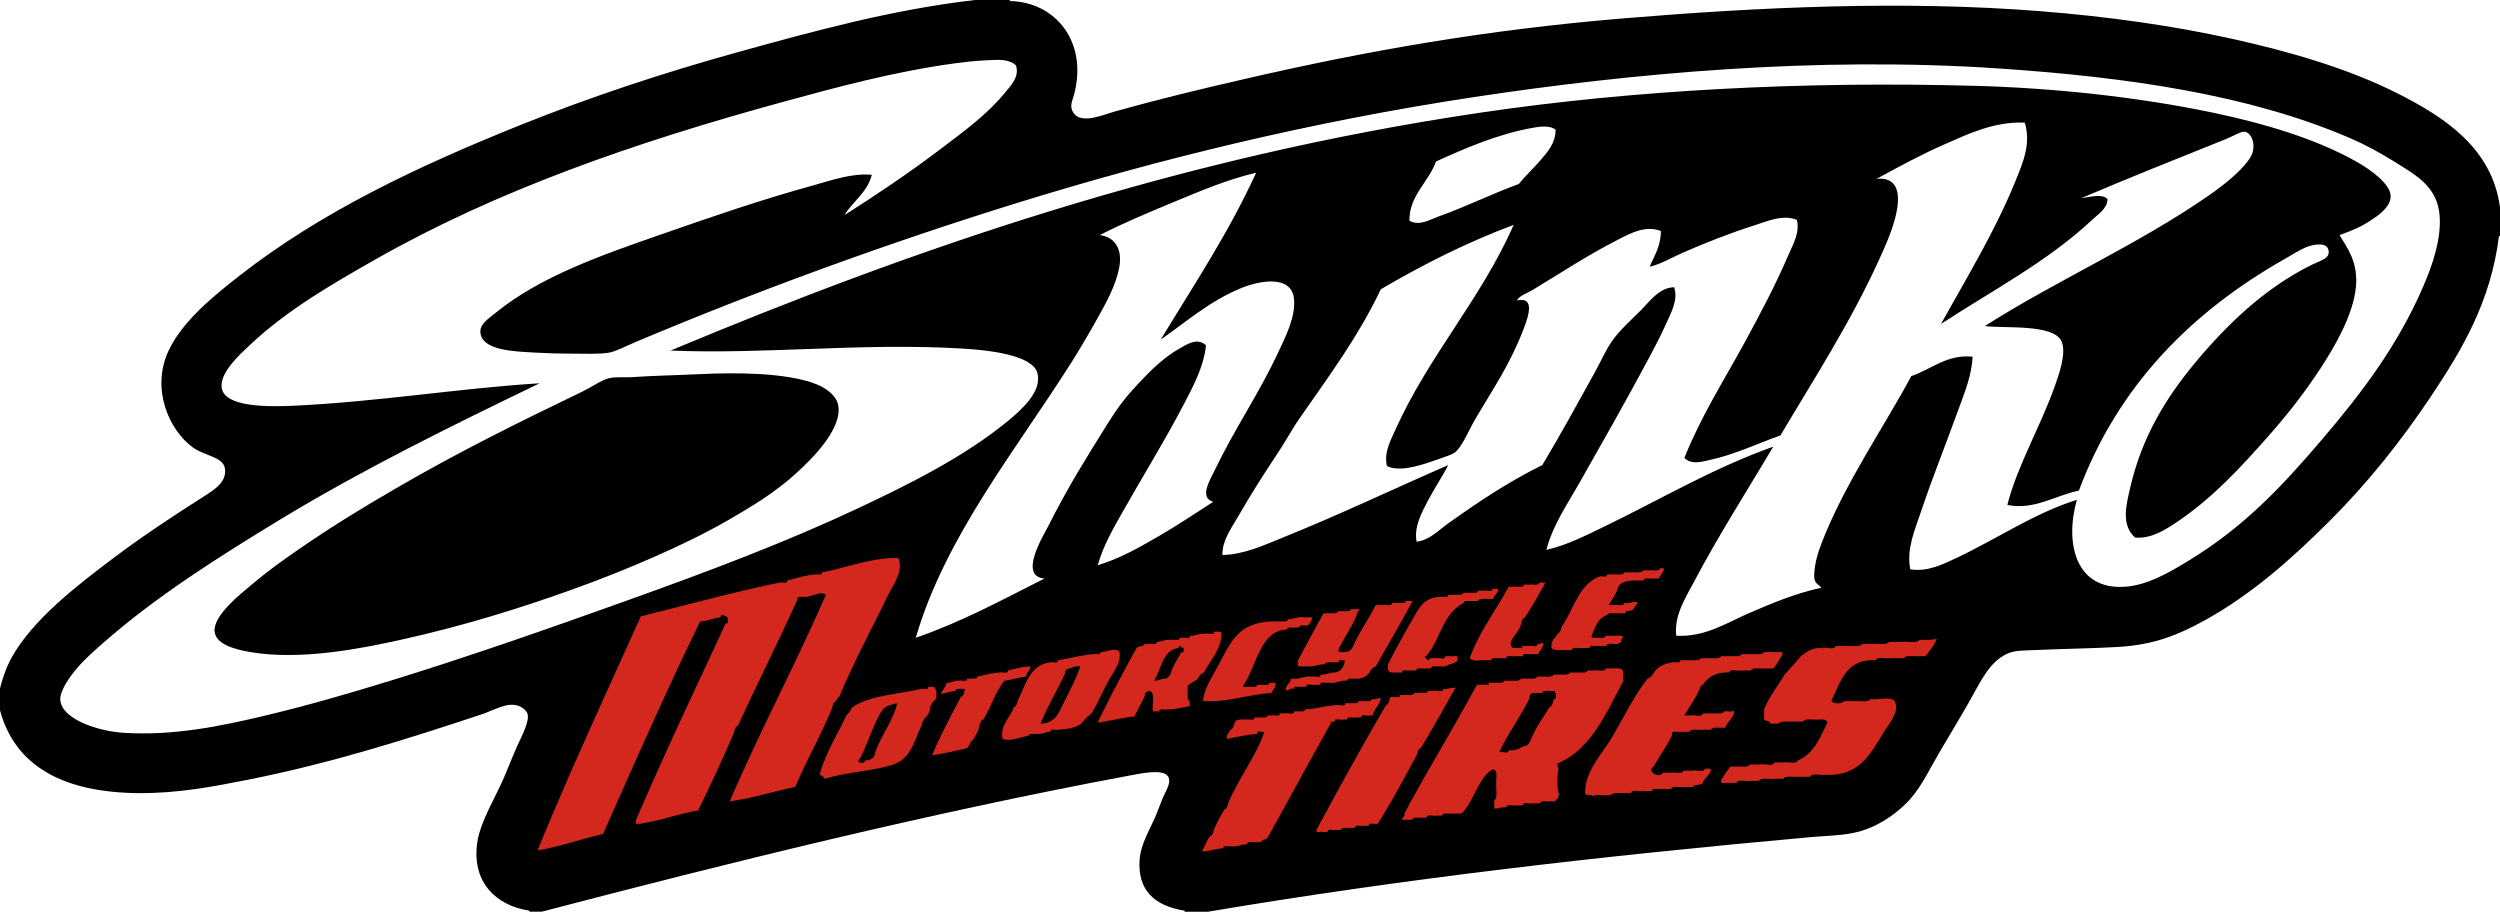 <svg xmlns="http://www.w3.org/2000/svg" xmlns:xlink="http://www.w3.org/1999/xlink" width="2446" height="892" viewBox="0 0 1834.5 669"><g fill-rule="evenodd"><path d="M514.5 274.5c23.813-1.133 62.516-1.383 84.75 7.5 6.453 2.578 14.293 7.926 15.75 15 3.715 18.012-20.871 41.207-30.75 50.25-15.445 14.14-32.707 24.41-48.75 33.75-32.473 18.906-77.395 37.8-114 51-37.793 13.629-80.324 27.063-127.5 37.5-29.457 6.516-73.457 15.242-110.25 9-14.18-2.406-25.316-6.512-26.25-15-1.297-11.777 19.188-27.734 26.25-33.75 11.918-10.145 22.988-18.05 33.75-25.5 27.656-19.148 49.473-32.195 72.75-45.75 44.55-25.938 88.73-47.902 137.25-71.25 6.793-3.27 13.91-8.445 19.5-9.75 4.973-1.16 11.36-.398 16.5-.75 16.785-1.145 32.54-1.371 51-2.25"/><path d="M891.75 344.25c14.906-30.785 31.465-54.367 45.75-84.75 5.7-12.121 13.531-27.254 12-40.5-2.055-17.77-26.063-12.89-39-7.5-23.54 9.809-40.55 25.102-58.5 37.5-.004-.754.605-.895.75-1.5 23.926-39.324 49.18-77.32 69-120.75-21.063 4.969-40.496 13.2-59.25 21-18.887 7.855-37.527 15.563-55.5 24.75 12.234 1.625 16.66 11.512 14.25 24-2.512 13-9.348 25.254-15.75 36.75-6.246 11.219-12.973 22.664-19.5 33-39.965 63.293-92.469 127.625-114 201.75 34.172-11.828 63.887-28.113 94.5-43.5-19.59-1.445-.566-31.906 3-39 14.21-28.266 28.027-50.184 43.5-75 7.379-11.836 13.395-19.578 22.5-29.25 9.207-9.777 18.3-18.805 30-25.5 5.852-3.348 13.375-8.25 19.5-2.25-1.922 16.27-9.68 30.465-16.5 43.5-13.977 26.703-28.996 50.898-43.5 76.5-7.305 12.895-15.234 26.18-19.5 41.25 16.371-4.84 30.54-13.105 44.25-21 13.816-7.953 27.074-16.895 40.5-25.5-10.309-3.191-2.84-15.035 1.5-24M1125 93.75c-25.441 4.371-50.648 15.352-71.25 24.75-5.41 15.129-19.82 25.137-19.5 43.5 7.379 4.074 14.781-.77 21-3 21.102-7.57 39.3-16.676 59.25-24 4.86-6.074 10.738-11.36 15.75-17.25 4.879-5.727 11.21-12.379 11.25-22.5-4.36-3.8-13.172-2.07-16.5-1.5m-505.5 64.5c.043-.457.113-.887.75-.75 23.156-14.742 47.164-30.879 69.75-48 16.344-12.39 34.34-25.379 47.25-41.25 4.316-5.309 11.063-11.793 8.25-20.25-5.523-5.234-14.414-4.043-21.75-3.75-7.64.305-16.113 1.277-23.25 2.25-44.578 6.078-87.043 17.633-126.75 28.5-108.379 29.668-209.387 64.8-298.5 115.5-32.281 18.367-64.898 37.176-92.25 63-6.863 6.48-22.309 20.25-20.25 31.5 2.48 13.57 32.844 13.664 52.5 12.75 62.215-2.895 121.363-12.824 180.75-16.5-65.484 31.598-130.96 63.809-191.25 100.5-44.277 26.95-89.953 55.71-129 90-5.188 4.559-12.332 10.66-18.75 18-5.473 6.258-13.332 17.16-12.75 24 1.215 14.238 28.031 22.852 46.5 24 36.453 2.266 70.848-4.77 104.25-12.75 32.137-7.68 62.945-16.715 91.5-25.5 59.316-18.254 118.395-39.066 174.75-59.25 58.094-20.805 115.227-42.32 167.25-66.75 38.152-17.914 78.895-38.14 111-64.5 9.684-7.95 25.379-21.676 21.75-35.25-3.656-13.68-37.484-16.934-55.5-18-73.672-4.355-143.59 4.371-213.75 1.5 177.46-74.188 370.883-141.676 595.5-174.75 110.27-16.234 234.32-23.059 362.25-19.5 57.531 1.602 118.879 8.168 173.25 19.5 37.73 7.863 76.84 19.297 107.25 36.75 9.441 5.418 24.102 15.96 24 24.75-.09 8.18-9.121 14.121-15 18-7.59 5.008-14.7 7.7-22.5 10.5 5.75 9.594 13.781 19.867 12 38.25-1.96 20.223-15.41 43.469-26.25 60-11.969 18.25-24.73 34.293-37.5 48.75-21.34 24.172-41.23 45.676-66.75 63-8.828 5.996-19.25 12.926-31.5 12-10.762-9.508-6.238-24.926-3.75-36 8.398-37.383 26.34-66.27 46.5-90.75 23.57-28.625 52.05-56.32 87-73.5 6.54-3.215 13.96-4.633 12-11.25-1.71-5.773-12.11-3.352-16.5-1.5-4.59 1.934-11.21 6.105-15 8.25-68.96 39.063-122.84 93.39-151.5 170.25-16.79 3.328-33.172 14.672-52.5 10.5 7.172-28.398 23.89-56.68 34.5-86.25 3.18-8.863 9.102-25.195 5.25-33.75-5.852-13.02-41.73-9.336-56.25-11.25 51.398-32.824 112.512-59.898 163.5-95.25 5.75-3.984 16.43-11.656 24-19.5 2.441-2.527 7.781-8.21 9-12.75 1.84-6.852-.66-13.473-5.25-15-2.66-.883-8.91 3.113-14.25 5.25-37.02 14.813-72.148 28.91-106.5 43.5 5.29-.621 15.96-3.871 19.5.75-.309 6.996-6.95 10.945-11.25 15-32.309 30.457-73.73 52.086-111 76.5 18.871-33.86 39.71-68.023 54.75-105 5.04-12.39 11.68-27.395 6.75-42.75-22.441-.965-41.469 8.297-58.5 15.75-17.54 7.68-33.96 16.645-50.25 25.5 20.7-2.008 16.59 20.133 12 34.5-2.738 8.578-6.71 17.285-9.75 24-21.191 46.84-49.64 90.664-72.75 129.75-16.2 5.715-33.68 14.102-51.75 18-5.86 1.266-13.422 3.813-18.75-1.5 12.18-30.496 29.16-57.09 44.25-84.75 11.352-20.8 22.648-42.148 32.25-64.5 3.32-7.738 8.39-16.21 6-25.5-10.59-3.914-20.898.855-30 3.75-19.031 6.05-36.32 12.86-53.25 20.25-8.371 3.652-16.238 8.46-24.75 10.5 3.379-8.117 8.191-14.813 8.25-26.25-11.29-4.316-21.93 1.54-30.75 6-22.66 11.465-43.75 25.465-63.75 37.5-3.84 2.309-8.84 3.59-11.25 7.5 13.762-3.16 8.46 11.754 5.25 20.25-9.969 26.402-22.371 44.066-35.25 66-5.559 9.469-10.21 21.64-15.75 25.5-2.172 1.512-7.23 3.082-11.25 4.5-10.738 3.79-28.27 10.27-38.25 5.25-2.39-9.613 2.531-18.516 6-26.25 24.61-54.828 62.809-95.91 87-150.75-35.11 13.137-67.05 29.445-97.5 47.25-16.617 35.05-38.902 64.82-60 95.25-5.281 7.617-9.746 16.121-15 24-10.652 15.973-20.36 31.227-30 48-4.766 8.293-11.422 17.043-11.25 27.75 15.746-.27 30.484-7.195 44.25-12.75 42.203-17.023 82.281-36.188 121.5-53.25-4.352 8.477-10.23 17.14-15 26.25-4.621 8.828-10.309 19.168-8.25 30 9.64-1.188 16.059-8.395 23.25-13.5 22.34-15.852 43.82-30.281 69-42.75 12.852-21.453 26.18-45.691 38.25-67.5 4.34-7.848 8.07-16.45 12.75-23.25 5.531-8.027 14-15.504 21-22.5 7.031-7.027 13.828-17.035 24.75-17.25 3.172 9.438-2.512 19.184-6 27-3.73 8.348-8.02 16.54-12 24-17.148 32.145-34.328 62.254-51.75 93-8.762 15.473-19.41 30.723-24 48.75 15.422-3.559 29.21-10.719 42.75-17.25 40.809-19.7 78.91-42.48 123.75-58.5-19.91 33.434-40.352 65.336-58.5 99.75-5.988 11.355-14.36 24.094-12.75 39 21.09 1.188 37.102-9.54 53.25-16.5 16.71-7.2 33.441-14.367 53.25-18.75-2.191-2.828-5.41-2.855-5.25-9 .21-7.824 2.3-15.586 5.25-23.25 16.941-44.043 46.219-85.98 66-123 14.422-4.848 26.262-16.223 45-14.25-.629 13.813-6 26.559-10.5 39-9.262 25.605-19.07 49.887-27.75 75.75-4.2 12.504-10.41 26.566-7.5 41.25 12.422 2.113 24.07-3.688 33.75-8.25 30.441-14.355 56.922-32.777 88.5-42.75-9.102 32.188-.73 66.715 36 63.75 15.89-1.281 30.969-10.008 44.25-18 41.309-24.855 69.04-54.16 99-89.25 28.93-33.883 55.95-68.98 75-113.25 6.621-15.375 13.078-33.945 12-51-1.379-21.777-16.719-30.016-32.25-39.75-11.39-7.14-21.84-12.875-33.75-18-73.691-31.703-162.719-44.625-257.25-51-135.21-9.117-271.05 3.695-385.5 21-119.813 18.117-232.086 45.793-333.75 77.25-96.992 30.012-193.082 65.223-282 102.75-6.492 2.738-13.828 6.652-18.75 7.5-7.402 1.277-17.754.75-27 .75-9.434 0-18.828-.25-27-.75-14.398-.879-40.613-1.133-40.5-15.75.043-5.559 6.54-9.648 11.25-13.5 32.707-26.746 78.8-42.625 120-57 38.941-13.59 74.395-25.867 114-36.75 13.113-3.605 27.082-8.754 42-7.5-3.148 13.102-15.531 20.969-20.25 30M715.5 0H741v.75c33.977.715 57.21 30.375 47.25 68.25-1.336 5.082-3.648 8.781-.75 13.5 5.645 9.188 22.063 1.68 30.75-.75 32.965-9.223 61.453-16.047 96-24 89.648-20.64 176.09-35.867 276.75-44.25 98.39-8.191 205.102-13.355 306.75-5.25 49.898 3.98 96.531 10.578 140.25 20.25 42.36 9.371 84.95 21.75 120.75 39.75 34.719 17.453 70.02 40.234 75.75 84v21h-.75c-6.031 48.285-27.328 83.762-49.5 117-22.398 33.582-46.828 64.086-74.25 91.5-27.36 27.36-56.98 54.008-92.25 73.5-19.43 10.734-37.441 17.973-63.75 19.5-19.172 1.11-39.11 1.266-60 2.25-9.059.43-15.441-.055-21.75 3-12.86 6.227-19.059 20.57-27 34.5-7.82 13.734-15.75 26.703-22.5 38.25-7.84 13.41-13.809 26.723-24 36.75-9.32 9.172-22.64 18.469-39 21.75-9.629 1.934-20.469 2.074-30.75 3-152.75 13.742-298.86 30.5-442.5 54.75h-17.25v-.75c-22.441-3.531-34.602-15.375-33-37.5.809-11.148 6.945-20.934 11.25-30.75 1.73-3.945 3.816-9.957 6-15 2.285-5.277 6.094-10.758 3.75-15-3.348-6.055-19.348-2.602-29.25-.75-147.059 27.477-294.523 64.21-430.5 99.75h-9v-.75c-25.21-3.8-42.543-21.703-38.25-50.25 2.277-15.16 13.453-33.215 19.5-47.25 2.703-6.277 5.898-14.563 9.75-23.25 3.207-7.23 9.45-18.453 7.5-24-.734-2.09-5.527-7.781-15-6-5.54 1.04-14.57 5.36-16.5 6-56.238 18.68-112.371 36.531-174 48.75-24.844 4.926-51.027 9.941-79.5 9.75-55.27-.375-90.914-19.598-102-60.75V505.5c.82-4.66 4.473-15.688 8.25-22.5 15.785-28.48 47.992-53.113 75-73.5 19.863-14.992 42.691-30.2 66-45 7.895-5.012 17.55-10.91 15.75-21-1.48-8.29-15.191-9.188-23.25-15-18.086-13.05-31.035-43.535-18-71.25 9.984-21.23 32-39.309 51.75-54.75 60.113-47.008 130.965-80.48 207-111 50.418-20.238 103.664-37.922 159-53.25C597.383 22.77 655.152 6.918 715.5 0"/><path fill="#d4281e" d="M603 420c16.316-2.746 36.59-11.145 56.25-10.5 3.895 9.98-3.645 19.012-7.5 27-11.828 24.508-25.191 48.98-36 75-1.54.21-1.496 2.004-2.25 3-2.012.738-2.363 3.137-3 5.25-8.293 20.215-18.125 36.926-27 57.75-16.316 3.188-30.762 8.234-48 10.5 22.605-52.633 48.168-100.055 70.5-151.5-4.117-3.371-10.434 2.04-16.5 1.5-2.281-.031-4.938-.438-4.5 2.25-14.23 31.41-28.777 60.223-43.5 92.25-2.012.738-2.363 3.137-3 5.25-8.71 20.535-16.688 37.254-26.25 57-15.008 2.492-27.418 7.582-42.75 9.75h-3v-2.25c21.488-50.105 43.23-95.637 66-144.75 2.71.71 1.047-2.953 1.5-4.5-1.09-.313-4.95-3.633-5.25 0-5.438.563-9.23 2.77-15 3-25.094 51.574-47.477 102.379-71.25 156-16.328 3.672-30.863 9.137-48 12 23.047-56.57 50.285-115.125 75.75-171.75 33.902-8.348 66.93-17.57 102-24.75 1.703-.547 5.852 1.352 5.25-1.5 6.902-1.602 13.14-3.86 21-4.5 1.547-.453 5.21 1.21 4.5-1.5M1146 459.75c8.95-12.55 12.238-30.762 27.75-36.75 1.7-.547 5.852 1.352 5.25-1.5h4.5c2.781-.469 7.719 1.219 8.25-1.5h5.25c3.43-.074 7.61.605 9-1.5h3.75c2.781-.469 7.719 1.219 8.25-1.5h3c-.45 3.3-2.71 4.79-3.75 7.5h-3.75c-2.602.398-7.11-1.113-7.5 1.5h-6c-7.121-.121-12.469 1.527-13.5 7.5-1.691 3.813-4.012 6.992-6 10.5h3.75c2.602-.398 7.11 1.113 7.5-1.5 4.07.57 5.809-1.188 9.75-.75-.29 2.46-2.191 3.309-3 5.25-1.012 1.984-5.66.336-6 3h-5.25c-3.07.184-7.23-.73-8.25 1.5-6.77 1.785-9.55 11.363-11.25 15.75.23 1.02 1.879.621 3 .75 2.602-.398 7.11 1.113 7.5-1.5h5.25c2.281.473 6.46-.96 7.5.75.11.996-2.52 2.79-.75 3-.738 1.016-2 1.5-3 2.25-2.488.758-8.16-1.656-8.25 1.5h-5.25c-2.602.398-7.11-1.113-7.5 1.5H1161c-2.602.398-7.11-1.113-7.5 1.5h-4.5c-3.988-.012-8.54.547-10.5-1.5-.621-5.625 2.828-7.172 4.5-10.5 2.012-.738 2.36-3.137 3-5.25M1129.5 427.5h4.5c-4.8 8.703-9.55 17.45-15 25.5-2.012.738-2.36 3.137-3 5.25-.738 5.902-11.398 12.559-6 17.25 2.23-.469 9.09 1.219 6.75-1.5h5.25c1.879-.617 6.46 1.457 6-1.5 2.29.543 2.73-.766 4.5-.75-.031 3.973-2.71 5.293-3.75 8.25h-4.5c-2.078.676-7.04-1.54-6.75 1.5h-5.25c-2.078.676-7.04-1.54-6.75 1.5h-4.5c-2.43.32-6.488-.984-6.75 1.5h-4.5c-5.602-.184-8.2 1.234-11.25-1.5 7.379-20.395 19.04-34.348 28.5-52.5h4.5c2.43-.32 6.488.984 6.75-1.5h4.5c2.43-.32 6.488.984 6.75-1.5M1018.5 487.5c4.59-9.184 12.719-23.941 18-33 4.71-8.074 7.96-16.016 20.25-16.5 2.27-.23 5.828.832 6-1.5h3.75c2.89-.105 6.59.586 7.5-1.5h3.75c2.43-.32 6.488.984 6.75-1.5h4.5c1.879-.617 6.46 1.457 6-1.5h3.75c2.7.574-2.691 5.04-3 7.5h-4.5c-2.719.027-5.922-.422-6.75 1.5h-4.5c-2.27.23-5.828-.832-6 1.5-15.46 7.754-17.672 28.125-27 38.25-.191.813-1.488.508-1.5 1.5.941 1.102 2.941 3.723 3.75.75h4.5c2.078-.676 7.04 1.54 6.75-1.5h4.5c1.32.434 4.41-.906 4.5.75v2.25c-1.719 2.777-6.398 2.602-9 4.5h-4.5c-2.27.23-5.828-.832-6 1.5h-3.75c-2.078.676-7.04-1.54-6.75 1.5h-4.5c-1.879.617-6.46-1.457-6 1.5h-4.5c-1.988-.008-4.281.281-5.25-.75-1.031-.969-.738-3.258-.75-5.25M1032 441h4.5c-7.738 14.594-17.95 32.016-27 48-2.148.855-3.648 2.355-4.5 4.5-2.191 2.813-5.258 4.742-10.5 4.5-2.27.23-5.832-.832-6 1.5-5.41-.41-7.738 2.262-13.5 1.5-1.883.617-6.457-1.457-6 1.5h-3.75c-2.074.676-7.04-1.54-6.75 1.5h-3c-2.02.32-7.648-.984-5.25 1.5-3.703-1.191-5.086 2.191-6.75.75-.035-4.035 3.527-4.473 3.75-8.25 6.55.8 9.355-2.145 15.75-1.5 1.883-.617 6.457 1.457 6-1.5 4.266.266 6.438-1.563 10.5-1.5 4.824-.676 6.574-4.426 7.5-9-1.547.453-5.21-1.21-4.5 1.5H978c-2.55-.05-5.234-.234-6 1.5-4.938-.188-7.46 2.04-12.75 1.5h-6.75v-4.5c6.625-12.367 12.45-23.262 18.75-34.5h4.5c2.27-.23 5.832.832 6-1.5h3.75c2.55.05 5.234.234 6-1.5h3.75c1.063-.063 2.125-.125 2.25.75-.488.762-1.727.773-1.5 2.25-4.156 11.027-10.23 18.102-14.25 27.75.871.629 2.012.988 3.75.75 4.379.383 6.207-1.793 7.5-4.5 5.035-11.258 10.25-17.754 16.5-30h5.25c2.43-.32 6.488.984 6.75-1.5h3c2.89-.105 6.59.586 7.5-1.5M944.25 462c-19.973.465-22.54 28.613-32.25 41.25.324 1.676 3.695.305 5.25.75 2.121-.129 5.145.645 5.25-1.5h3c2.27-.23 5.832.832 6-1.5h4.5c.172 3.672-1.914 5.09-3 7.5-14.73 1.02-26.574 4.926-41.25 6h-9c1.02-9.332 6.18-16.91 11.25-26.25 9.898-18.23 14.781-33.203 45-32.25 2.27-.23 5.832.832 6-1.5 4.43-.07 6.813-2.188 12-1.5 1.793.457 5.441-.941 6 .75-1.145 1.855-1.54 4.46-3.75 5.25-2.27.23-5.832-.832-6 1.5h-3c-2.27.23-5.832-.832-6 1.5M867 478.5c2.258.758 1.328-1.672 1.5-3-1.832-.16-2.738-3.05-3.75 0-12.137 1.863-12.29 15.71-18 24 3.168.168 4.844-1.156 7.5-1.5 1.34.8 5.102-2.367 5.25-5.25 1.973-5.277 4.813-9.688 7.5-14.25m-27 32.25c-2.313 5.188-5.188 9.813-7.5 15-9.555.945-17.723 3.277-27 4.5 8.121-17.309 18.7-36.816 28.5-54.75 1.332-1.668 5.172-.828 6-3h3c2.266-.23 5.832.832 6-1.5 3.75-.25 6.152-1.848 10.5-1.5 1.883-.617 6.457 1.457 6-1.5h2.25c1.703-.547 5.852 1.352 5.25-1.5 4.742.242 7.074-1.926 12-1.5 2.02-.32 7.648.984 5.25-1.5 2.16.09 4.91-.41 6 .75.531 11.566-8.262 20.21-12.75 29.25-2.145.855-3.645 2.355-4.5 4.5-2.148 2.105-5.402 3.098-7.5 5.25.422 3.828-1.145 9.645 1.5 11.25v3.75c-5.285.715-9.727 2.273-15.75 2.25-3.523.738-6.191-1.078-6.75 1.5H846c-.934-5.066 2.426-14.426-3-15-1.742.508-3.148 1.352-3 3.75M1376.25 484.5c-21.59-1.09-25.398 15.602-32.25 29.25v.75c1.262 1.992 7.79 2.328 9 0h9c3.629-.371 9.059 1.063 10.5-1.5 6.969.629 12.328-1.781 17.25.75 4.852 7.21-2.262 15.531-6.75 22.5-9.8 15.223-17.73 33.75-43.5 32.25-3.602.648-10-1.5-11.25 1.5h-9c-3.629.371-9.059-1.063-10.5 1.5H1302c-3.828.422-9.64-1.145-11.25 1.5H1284c-3.18.57-8.879-1.383-9.75 1.5h-6.75c-1.55-.453-5.21 1.21-4.5-1.5 1.691-4.063 4.36-7.14 6.75-10.5h4.5c3.441-.313 8.469.965 9.75-1.5h7.5c3.172-.828 9.77 1.766 10.5-1.5h6.75c3.39-.613 9.441 1.445 10.5-1.5 11.75-4.746 16.23-16.766 21.75-27.75-.48-2.52-3.602-2.402-6.75-2.25-3.828.422-9.64-1.145-11.25 1.5h-7.5c-3.852.152-8.672-.664-10.5 1.5h-6c-.29-2.21-3.281-1.723-4.5-3v-7.5c3.852-9.645 10.09-16.906 15-25.5 4.059-4.438 8.14-8.863 12-13.5 4.11-2.89 7.79-6.21 15-6 3.172-.828 9.77 1.766 10.5-1.5h9c3.629-.371 9.059 1.063 10.5-1.5h8.25c3.828-.422 9.64 1.145 11.25-1.5h9.75c4.238-.508 10.781 1.281 12.75-1.5 4.52.02 9.23.234 12.75-.75-2.11 4.89-5.148 8.848-8.25 12.75h-3.75c-4.86.414-11.09-1.008-12 1.5h-9.75c-3.602.648-10-1.5-11.25 1.5M781.5 494.25c-5.785 12.465-12.7 23.8-18 36.75 11.484-.277 13.375-8.258 18-17.25s8.453-16.73 11.25-24.75c-3.336-.336-5.469.531-7.5 1.5-2.484.016-3.734 1.266-3.75 3.75m-34.5 19.5c5.793-11.457 8.559-25.941 24-27.75 1.703-.547 5.852 1.352 5.25-1.5 8.855-1.395 16.82-3.68 26.25-4.5 2.121-.129 5.145.645 5.25-1.5 4.387-.055 9.195-3.047 13.5-.75 2.074 8.543-4.613 15.48-8.25 22.5-4.043 7.809-7.938 16.355-12 23.25a34.837 34.837 0 00-7.5 7.5c-4.16 3.094-10.422 4.078-17.25 4.5-1.703.547-5.852-1.352-5.25 1.5-3.969-.219-5.559 1.941-9.75 1.5-3.813.45-5.754-.64-6.75 1.5-5.832.766-12.57 4.297-18.75 2.25-2.258-9.82 5.652-15.8 8.25-23.25 2.012-.738 2.363-3.137 3-5.25M1165.5 583.5c-1.21.21-1.29-.71-2.25-.75-.922-16.379 12.23-29.035 20.25-42.75 8.281-14.16 16.04-30.145 25.5-42 2.148-.855 3.648-2.355 4.5-4.5 4.41-4.879 5.262-5.52 13.5-7.5 1.879-.617 6.46 1.457 6-1.5h6c3.25-.254 7.86.855 9-1.5h6c3.25-.254 7.86.855 9-1.5h6c3.25-.254 7.86.855 9-1.5h7.5c3.25-.254 7.86.855 9-1.5h7.5c1.879.617 6.46-1.457 6 1.5-1.941 3.813-4.191 7.309-6.75 10.5h-6.75c-3.441.313-8.469-.965-9.75 1.5H1278c-2.71.785-8.7-1.7-9 1.5-9.969-.469-15.531 3.465-19.5 9-2.21.29-1.719 3.277-3 4.5-2.93 6.574-7.05 11.95-10.5 18h4.5c2.71-.785 8.7 1.7 9-1.5h6c3.441-.313 8.469.965 9.75-1.5 2.04-.465 5.95.953 6.75-.75 2.309 2.945-4.7 8.523-6 12.75h-1.5c-3.25.254-7.86-.855-9 1.5h-6.75c-3.25.254-7.86-.855-9 1.5h-6c-2.36.645-7.75-1.754-6.75 2.25-2.879 6.613-9.29 15.523-13.5 23.25-5.852 3.258 4.371 9.367 6.75 4.5h6.75c2.781-.465 7.719 1.219 8.25-1.5h6.75c2.71-.785 8.7 1.7 9-1.5h3.75c2.629 2.078-4.32 7.035-5.25 10.5-1.531 1.965-6.172.832-7.5 3h-6.75c-2.98.523-8.309-1.309-9 1.5h-6c-2.781.465-7.719-1.219-8.25 1.5h-6.75c-2.488.754-8.16-1.656-8.25 1.5h-6c-3.43.074-7.61-.605-9 1.5h-4.5c-2.52.477-6.969-.969-8.25.75-.871-.629-2.012-.988-3.75-.75M718.5 533.25c-.746 4.004-2.898 6.602-4.5 9.75-2.266 1.234-2.617 4.383-4.5 6-8.238 2.012-16.61 3.89-25.5 5.25 6.246-15.004 13.727-28.773 21-42.75 2.012-.738 2.363-3.137 3-5.25.137-.64-.293-.707-.75-.75-2.27.23-5.832-.832-6 1.5-3.742.508-7.184 1.316-10.5 2.25-.586-1.617 3.66-4.813 3.75-8.25 3.969.219 5.559-1.941 9.75-1.5 1.703-.547 5.852 1.352 5.25-1.5h2.25c3.047-.594 5.227.805 5.25-1.5 5.39-1.11 10.395-2.605 16.5-3 1.883-.617 6.457 1.457 6-1.5 5.398-1.105 10.246-2.754 16.5-3 .074 3.574-2.895 4.105-3 7.5-5.512.738-10.297 2.203-15.75 3-6.898 7.855-9.988 19.516-15.75 28.5-2.012.738-2.363 3.137-3 5.25M1140 513c2.84.492 1.41-5.254.75-6-2.98.523-8.309-1.309-9 1.5h-5.25c-3.43-.426-4.281 1.723-4.5 4.5-6.441 13.313-16.629 26.867-21.75 39 2.078-.676 7.04 1.54 6.75-1.5 5.3.547 8.059-1.441 11.25-3 3.262-.234 4.29-2.71 5.25-5.25 3.621-8.633 8.79-15.707 13.5-23.25 2.012-.738 2.36-3.137 3-5.25zm-109.5 84c17.148-32.098 36.02-62.48 53.25-94.5h2.25c2.11-.398 8.39 1.113 6-1.5h4.5c2.89-.105 6.59.586 7.5-1.5h3.75c3.07-.184 7.23.73 8.25-1.5h4.5c2.89-.105 6.59.586 7.5-1.5h4.5c2.89-.105 6.59.586 7.5-1.5h3.75c3.07-.184 7.23.73 8.25-1.5h5.25c2.602-.398 7.11 1.113 7.5-1.5h5.25c2.781-.469 7.719 1.219 8.25-1.5 3.89.36 9.309-.809 12 .75.398.605.781 1.219.75 2.25v6.75c-12.809 23.188-22.91 49.09-48 60-.238 1.738.121 2.879.75 3.75-1.25 4.262-1.25 13.738 0 18 .54 2.293-.77 2.734-.75 4.5-1.281-.273-1.41.586-1.5 1.5h-3.75c-2.602.398-7.11-1.113-7.5 1.5H1125c-2.281.719-7.61-1.605-7.5 1.5h-5.25c-2.078.672-7.04-1.54-6.75 1.5-3.84-.59-5.45 1.05-9 .75v-6c2.781-1.969.988-8.508 1.5-12.75-.5-3.746 1.738-10.242-3-9.75-9.52 5.258-13.46 22.52-21.75 31.5-1.422 1.332-4.95.547-7.5.75-2.602.398-7.11-1.113-7.5 1.5h-3.75c-2.281.719-7.61-1.605-7.5 1.5h-3.75c-2.43.324-6.488-.984-6.75 1.5h-7.5c-.36-2.363 2.3-1.7 1.5-4.5M642 552.75c4.531-13.219 12.793-22.707 16.5-36.75-4.516 1.027-8.656 2.063-10.5 4.5-7.066 9.332-11.879 28.14-18 37.5-1.074 2.34 5.574 2.34 4.5 0h1.5c3.293-.457 5.543-1.957 6-5.25m45-42c.645 2.395-1.18 2.32-1.5 3.75h-.75c-.598 1.902-2.156 2.844-2.25 5.25-.188 3.063-1.938 4.563-3 6.75h-.75c-.598 1.902-2.156 2.844-2.25 5.25-5.469 10.738-7.578 24.762-21 29.25-14.07 4.703-34.652 5.578-50.25 10.5-1.012-1.238-1.918-2.582-3.75-3 4.441-16.559 12.945-29.055 19.5-43.5 2.004-1.496 3.012-3.988 4.5-6 12.488-8.762 33.125-9.371 50.25-13.5 1.703-.547 5.852 1.352 5.25-1.5h4.5c.988 1.762 2.09 3.41 1.5 6.75M1059 505.5c3.77.523 5.23-1.273 9-.75-8.512 14.742-16.578 29.914-25.5 44.25-2.012.738-2.36 3.137-3 5.25-9.762 18.02-18.68 34.645-28.5 50.25-2.43.324-6.488-.984-6.75 1.5h-3.75c-1.883.617-6.457-1.457-6 1.5H990c-2.27.23-5.832-.832-6 1.5h-3.75c-1.883.617-6.457-1.457-6 1.5h-3.75c-1.547-.453-5.21 1.21-4.5-1.5 16.613-30.887 33.555-61.445 51-91.5 2.012-.738 2.36-3.137 3-5.25-.14-.64.29-.707.75-.75 2.11-.398 8.39 1.113 6-1.5h3.75c2.89-.105 6.59.586 7.5-1.5h3.75c2.27-.23 5.828.832 6-1.5h4.5c2.078-.676 7.04 1.54 6.75-1.5M979.5 529.5h-2.25C961.3 557.8 945.812 586.563 930 615c-1.219 1.277-4.21.79-4.5 3h-3.75c-2.426.324-6.488-.984-6.75 1.5-4.43.07-6.813 2.188-12 1.5-1.703.547-5.852-1.352-5.25 1.5-5.43.2-12.215 2.61-15.75 2.25 2.016-3.734 3.59-7.906 6-11.25 2.012-.738 2.363-3.137 3-5.25 2.219-5.031 4.773-9.727 7.5-14.25 2.012-.738 2.363-3.137 3-5.25 7.594-17.906 20.563-34.438 26.25-51.75-1.703.547-5.852-1.352-5.25 1.5-7.71.79-14.824 2.176-21.75 3.75-1.852-1.902 1.262-5.2 2.25-6.75 2.012-.738 2.363-3.137 3-5.25.918-2.832 5.281-2.219 9-2.25 1.703-.547 5.852 1.352 5.25-1.5h3c2.426-.32 6.484.984 6.75-1.5h3c1.883-.617 6.457 1.457 6-1.5h3.75c2.074-.676 7.04 1.54 6.75-1.5h2.25c2.27-.23 5.832.832 6-1.5 8.566-.184 14.578-2.922 23.25-3 1.883-.617 6.457 1.457 6-1.5h3.75c2.27-.23 5.832.832 6-1.5h3.75c2.27-.23 5.828.832 6-1.5 3.02.516 4.281-.719 6.75-.75-1.04 5.207-4.75 7.746-6 12.75H1005c-1.879.617-6.457-1.457-6 1.5h-3.75c-2.113.398-8.395-1.113-6 1.5h-3.75c-1.883.617-6.457-1.457-6 1.5"/></g></svg>